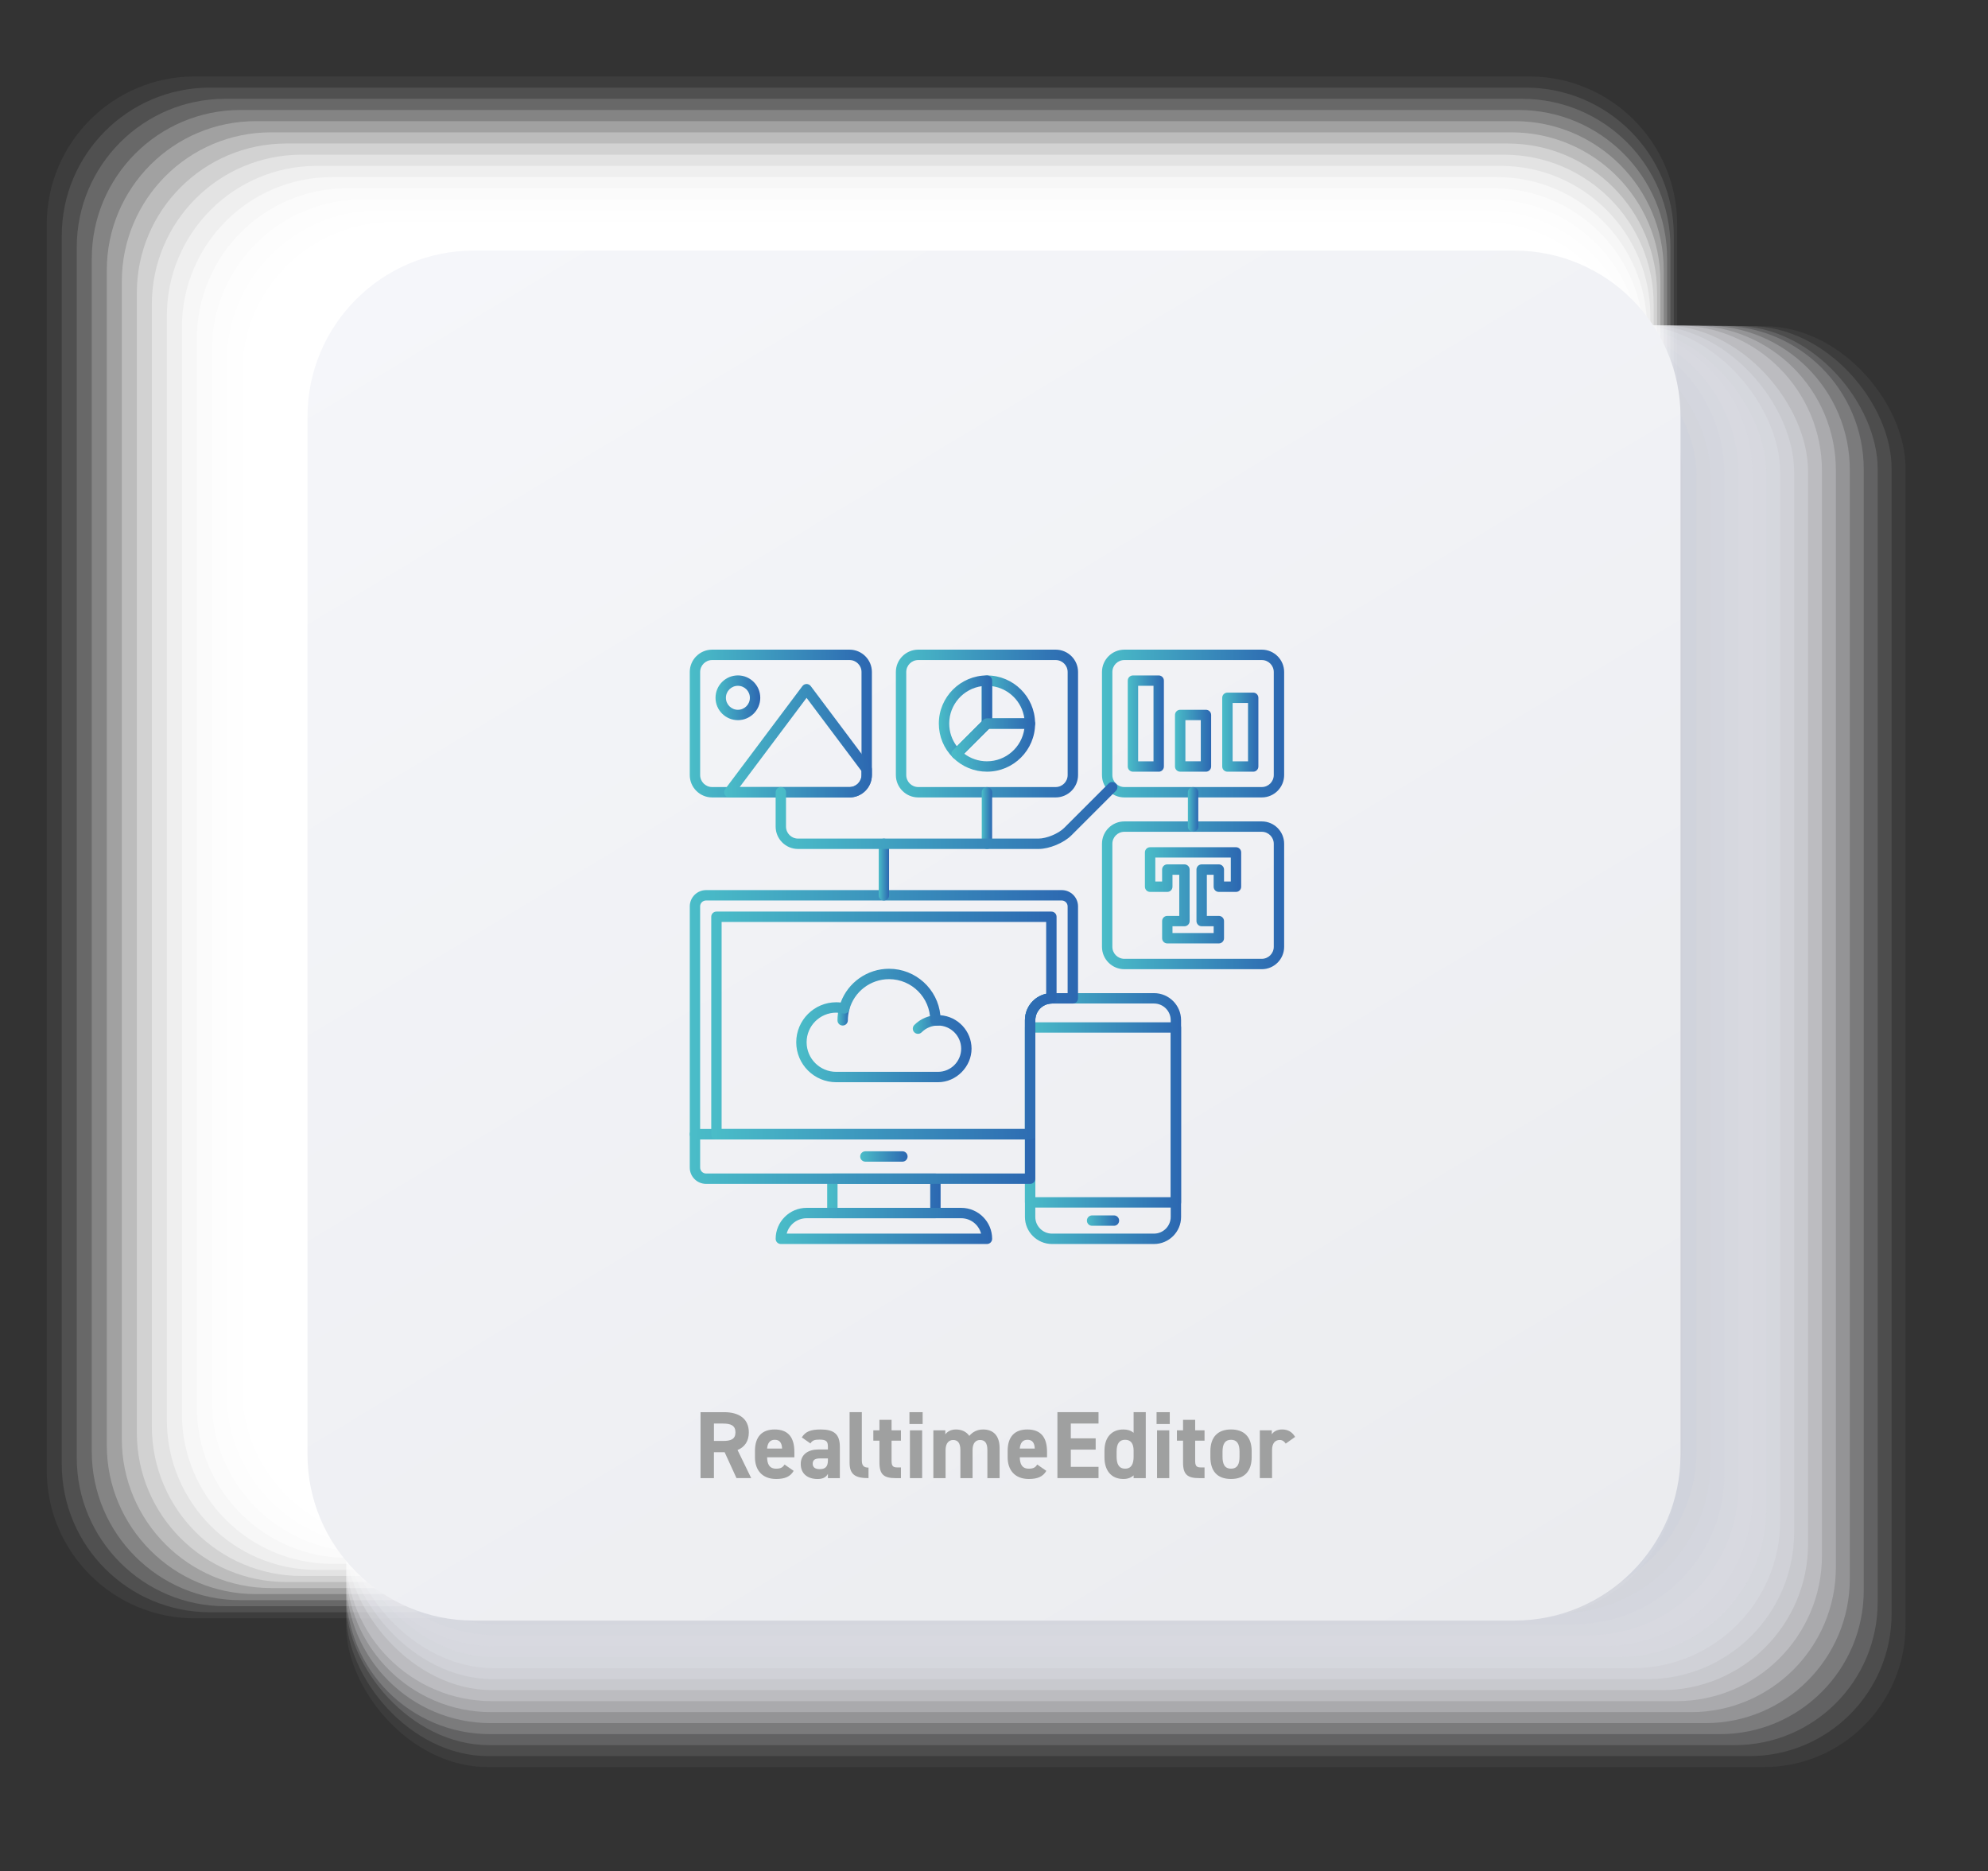<?xml version="1.0" encoding="UTF-8"?><svg id="_レイヤー_1" xmlns="http://www.w3.org/2000/svg" xmlns:xlink="http://www.w3.org/1999/xlink" viewBox="0 0 1024.4 964.25"><rect x="0" y="0" width="1024.4" height="964.25" fill="#333333" stroke="none"/><defs><style>.cls-1{fill:url(#_名称未設定グラデーション_39);}.cls-1,.cls-2{opacity:.14;}.cls-3{fill:url(#_名称未設定グラデーション_36);}.cls-3,.cls-4{opacity:.29;}.cls-5{fill:url(#_名称未設定グラデーション_35);}.cls-5,.cls-6{opacity:.33;}.cls-7{fill:url(#_名称未設定グラデーション_38);}.cls-7,.cls-8{opacity:.19;}.cls-9{fill:url(#_名称未設定グラデーション_30);}.cls-9,.cls-10{opacity:.57;}.cls-11{fill:url(#_名称未設定グラデーション_29);}.cls-11,.cls-12{opacity:.62;}.cls-13{fill:url(#_名称未設定グラデーション_31);}.cls-13,.cls-14{opacity:.52;}.cls-15{fill:url(#_名称未設定グラデーション_28);}.cls-15,.cls-16{opacity:.67;}.cls-17{fill:url(#_名称未設定グラデーション_33);}.cls-17,.cls-18{opacity:.43;}.cls-19{fill:url(#_名称未設定グラデーション_34);}.cls-19,.cls-20{opacity:.38;}.cls-21{fill:url(#_名称未設定グラデーション_37);}.cls-21,.cls-22{opacity:.24;}.cls-23{fill:url(#_名称未設定グラデーション_27);}.cls-23,.cls-24{opacity:.71;}.cls-25{fill:url(#_名称未設定グラデーション_24);}.cls-25,.cls-26{opacity:.86;}.cls-27{fill:url(#_名称未設定グラデーション_26);}.cls-27,.cls-28{opacity:.76;}.cls-29{fill:url(#_名称未設定グラデーション_25);}.cls-29,.cls-30{opacity:.81;}.cls-31{fill:url(#_名称未設定グラデーション_32);}.cls-31,.cls-32{opacity:.48;}.cls-33{fill:url(#_名称未設定グラデーション_23);}.cls-33,.cls-34{opacity:.9;}.cls-35{fill:url(#linear-gradient);}.cls-36{fill:url(#_名称未設定グラデーション_22);}.cls-36,.cls-37{opacity:.95;}.cls-38{fill:#9fa0a0;}.cls-39{fill:url(#_新規グラデーションスウォッチ_2-22);}.cls-40{fill:url(#_新規グラデーションスウォッチ_2-24);}.cls-41{fill:url(#_新規グラデーションスウォッチ_2-21);}.cls-42{fill:url(#_新規グラデーションスウォッチ_2-23);}.cls-43{fill:url(#_新規グラデーションスウォッチ_2-26);}.cls-44{fill:url(#_新規グラデーションスウォッチ_2-28);}.cls-45{fill:url(#_新規グラデーションスウォッチ_2-25);}.cls-46{fill:url(#_新規グラデーションスウォッチ_2-29);}.cls-47{fill:url(#_新規グラデーションスウォッチ_2-20);}.cls-48{fill:url(#_新規グラデーションスウォッチ_2-27);}.cls-49{fill:url(#_新規グラデーションスウォッチ_2-18);}.cls-50{fill:url(#_新規グラデーションスウォッチ_2-19);}.cls-51{fill:url(#_新規グラデーションスウォッチ_2-14);}.cls-52{fill:url(#_新規グラデーションスウォッチ_2-17);}.cls-53{fill:url(#_新規グラデーションスウォッチ_2-12);}.cls-54{fill:url(#_新規グラデーションスウォッチ_2-11);}.cls-55{fill:url(#_新規グラデーションスウォッチ_2-16);}.cls-56{fill:url(#_新規グラデーションスウォッチ_2-10);}.cls-57{fill:url(#_新規グラデーションスウォッチ_2-13);}.cls-58{fill:url(#_新規グラデーションスウォッチ_2-15);}.cls-4{fill:url(#_名称未設定グラデーション_63-6);}.cls-6{fill:url(#_名称未設定グラデーション_63-7);}.cls-8{fill:url(#_名称未設定グラデーション_63-4);}.cls-20{fill:url(#_名称未設定グラデーション_63-8);}.cls-18{fill:url(#_名称未設定グラデーション_63-9);}.cls-22{fill:url(#_名称未設定グラデーション_63-5);}.cls-2{fill:url(#_名称未設定グラデーション_63-3);}.cls-59{fill:url(#_名称未設定グラデーション_40);}.cls-59,.cls-60{opacity:.1;}.cls-61{fill:url(#_名称未設定グラデーション_63);}.cls-61,.cls-62{opacity:.05;}.cls-62{fill:url(#_名称未設定グラデーション_41);}.cls-63{fill:url(#linear-gradient-3);}.cls-64{fill:url(#linear-gradient-2);}.cls-65{fill:#fff;}.cls-65,.cls-66{opacity:0;}.cls-66{fill:#ebecef;}.cls-67{fill:url(#_新規グラデーションスウォッチ_2);}.cls-34{fill:url(#_名称未設定グラデーション_63-19);}.cls-28{fill:url(#_名称未設定グラデーション_63-16);}.cls-26{fill:url(#_名称未設定グラデーション_63-18);}.cls-30{fill:url(#_名称未設定グラデーション_63-17);}.cls-24{fill:url(#_名称未設定グラデーション_63-15);}.cls-37{fill:url(#_名称未設定グラデーション_63-20);}.cls-60{fill:url(#_名称未設定グラデーション_63-2);}.cls-10{fill:url(#_名称未設定グラデーション_63-12);}.cls-16{fill:url(#_名称未設定グラデーション_63-14);}.cls-12{fill:url(#_名称未設定グラデーション_63-13);}.cls-14{fill:url(#_名称未設定グラデーション_63-11);}.cls-32{fill:url(#_名称未設定グラデーション_63-10);}.cls-68{fill:url(#_新規グラデーションスウォッチ_2-8);}.cls-69{fill:url(#_新規グラデーションスウォッチ_2-4);}.cls-70{fill:url(#_新規グラデーションスウォッチ_2-5);}.cls-71{fill:url(#_新規グラデーションスウォッチ_2-6);}.cls-72{fill:url(#_新規グラデーションスウォッチ_2-7);}.cls-73{fill:url(#_新規グラデーションスウォッチ_2-9);}.cls-74{fill:url(#_新規グラデーションスウォッチ_2-3);}.cls-75{fill:url(#_新規グラデーションスウォッチ_2-2);}</style><linearGradient id="_名称未設定グラデーション_41" x1="201.62" y1="183.12" x2="956.84" y2="893.92" gradientUnits="userSpaceOnUse"><stop offset="0" stop-color="#e9eaee"/><stop offset="1" stop-color="#e9eaee"/></linearGradient><linearGradient id="_名称未設定グラデーション_40" x1="201.47" y1="183.47" x2="949.86" y2="887.84" gradientUnits="userSpaceOnUse"><stop offset="0" stop-color="#e8e8ed"/><stop offset="1" stop-color="#e8e8ed"/></linearGradient><linearGradient id="_名称未設定グラデーション_39" x1="201.31" y1="183.82" x2="942.87" y2="881.76" gradientUnits="userSpaceOnUse"><stop offset="0" stop-color="#e6e7eb"/><stop offset="1" stop-color="#e6e7eb"/></linearGradient><linearGradient id="_名称未設定グラデーション_38" x1="201.16" y1="184.17" x2="935.89" y2="875.68" gradientUnits="userSpaceOnUse"><stop offset="0" stop-color="#e5e5ea"/><stop offset="1" stop-color="#e5e5ea"/></linearGradient><linearGradient id="_名称未設定グラデーション_37" x1="201" y1="184.52" x2="928.9" y2="869.6" gradientUnits="userSpaceOnUse"><stop offset="0" stop-color="#e3e4e9"/><stop offset="1" stop-color="#e3e4e9"/></linearGradient><linearGradient id="_名称未設定グラデーション_36" x1="200.85" y1="184.87" x2="921.92" y2="863.52" gradientUnits="userSpaceOnUse"><stop offset="0" stop-color="#e1e2e8"/><stop offset="1" stop-color="#e1e2e8"/></linearGradient><linearGradient id="_名称未設定グラデーション_35" x1="200.7" y1="185.22" x2="914.93" y2="857.45" gradientUnits="userSpaceOnUse"><stop offset="0" stop-color="#e0e0e6"/><stop offset="1" stop-color="#e0e0e6"/></linearGradient><linearGradient id="_名称未設定グラデーション_34" x1="200.54" y1="185.57" x2="907.95" y2="851.37" gradientUnits="userSpaceOnUse"><stop offset="0" stop-color="#dedfe5"/><stop offset="1" stop-color="#dedfe5"/></linearGradient><linearGradient id="_名称未設定グラデーション_33" x1="200.39" y1="185.92" x2="900.96" y2="845.29" gradientUnits="userSpaceOnUse"><stop offset="0" stop-color="#dcdde4"/><stop offset="1" stop-color="#dcdde4"/></linearGradient><linearGradient id="_名称未設定グラデーション_32" x1="200.23" y1="186.27" x2="893.98" y2="839.21" gradientUnits="userSpaceOnUse"><stop offset="0" stop-color="#dadce3"/><stop offset="1" stop-color="#dadce3"/></linearGradient><linearGradient id="_名称未設定グラデーション_31" x1="200.08" y1="186.62" x2="886.99" y2="833.13" gradientUnits="userSpaceOnUse"><stop offset="0" stop-color="#d9dae1"/><stop offset="1" stop-color="#d9dae1"/></linearGradient><linearGradient id="_名称未設定グラデーション_30" x1="199.92" y1="186.97" x2="880.01" y2="827.05" gradientUnits="userSpaceOnUse"><stop offset="0" stop-color="#d7d9e0"/><stop offset="1" stop-color="#d7d9e0"/></linearGradient><linearGradient id="_名称未設定グラデーション_29" x1="199.77" y1="187.32" x2="873.02" y2="820.97" gradientUnits="userSpaceOnUse"><stop offset="0" stop-color="#d5d7df"/><stop offset="1" stop-color="#d5d7df"/></linearGradient><linearGradient id="_名称未設定グラデーション_28" x1="199.62" y1="187.68" x2="866.04" y2="814.89" gradientUnits="userSpaceOnUse"><stop offset="0" stop-color="#d4d6de"/><stop offset="1" stop-color="#d4d6de"/></linearGradient><linearGradient id="_名称未設定グラデーション_27" x1="199.46" y1="188.03" x2="859.05" y2="808.82" gradientUnits="userSpaceOnUse"><stop offset="0" stop-color="#d2d4dc"/><stop offset="1" stop-color="#d2d4dc"/></linearGradient><linearGradient id="_名称未設定グラデーション_26" x1="199.31" y1="188.38" x2="852.07" y2="802.74" gradientUnits="userSpaceOnUse"><stop offset="0" stop-color="#d0d3db"/><stop offset="1" stop-color="#d0d3db"/></linearGradient><linearGradient id="_名称未設定グラデーション_25" x1="199.15" y1="188.73" x2="845.08" y2="796.66" gradientUnits="userSpaceOnUse"><stop offset="0" stop-color="#cfd1da"/><stop offset="1" stop-color="#cfd1da"/></linearGradient><linearGradient id="_名称未設定グラデーション_24" x1="199" y1="189.08" x2="838.09" y2="790.58" gradientUnits="userSpaceOnUse"><stop offset="0" stop-color="#cdd0d9"/><stop offset="1" stop-color="#cdd0d9"/></linearGradient><linearGradient id="_名称未設定グラデーション_23" x1="198.84" y1="189.43" x2="831.11" y2="784.5" gradientUnits="userSpaceOnUse"><stop offset="0" stop-color="#cbced7"/><stop offset="1" stop-color="#cbced7"/></linearGradient><linearGradient id="_名称未設定グラデーション_22" x1="198.69" y1="189.78" x2="824.12" y2="778.42" gradientUnits="userSpaceOnUse"><stop offset="0" stop-color="#cacdd6"/><stop offset="1" stop-color="#cacdd6"/></linearGradient><linearGradient id="linear-gradient" x1="198.54" y1="190.13" x2="817.14" y2="772.34" gradientUnits="userSpaceOnUse"><stop offset="0" stop-color="#c8cbd5"/><stop offset="1" stop-color="#c8cbd5"/></linearGradient><linearGradient id="_名称未設定グラデーション_63" x1="43.82" y1="59.89" x2="842.6" y2="811.68" gradientUnits="userSpaceOnUse"><stop offset="0" stop-color="#fff"/><stop offset="1" stop-color="#fff"/></linearGradient><linearGradient id="_名称未設定グラデーション_63-2" x1="51.61" y1="65.72" x2="840.83" y2="808.52" xlink:href="#_名称未設定グラデーション_63"/><linearGradient id="_名称未設定グラデーション_63-3" x1="59.41" y1="71.55" x2="839.07" y2="805.35" xlink:href="#_名称未設定グラデーション_63"/><linearGradient id="_名称未設定グラデーション_63-4" x1="67.2" y1="77.38" x2="837.31" y2="802.18" xlink:href="#_名称未設定グラデーション_63"/><linearGradient id="_名称未設定グラデーション_63-5" x1="75" y1="83.21" x2="835.55" y2="799.02" xlink:href="#_名称未設定グラデーション_63"/><linearGradient id="_名称未設定グラデーション_63-6" x1="82.79" y1="89.04" x2="833.78" y2="795.85" xlink:href="#_名称未設定グラデーション_63"/><linearGradient id="_名称未設定グラデーション_63-7" x1="90.59" y1="94.87" x2="832.02" y2="792.68" xlink:href="#_名称未設定グラデーション_63"/><linearGradient id="_名称未設定グラデーション_63-8" x1="98.39" y1="100.69" x2="830.26" y2="789.51" xlink:href="#_名称未設定グラデーション_63"/><linearGradient id="_名称未設定グラデーション_63-9" x1="106.18" y1="106.52" x2="828.49" y2="786.35" xlink:href="#_名称未設定グラデーション_63"/><linearGradient id="_名称未設定グラデーション_63-10" x1="113.98" y1="112.35" x2="826.73" y2="783.18" xlink:href="#_名称未設定グラデーション_63"/><linearGradient id="_名称未設定グラデーション_63-11" x1="121.77" y1="118.18" x2="824.97" y2="780.01" xlink:href="#_名称未設定グラデーション_63"/><linearGradient id="_名称未設定グラデーション_63-12" x1="129.57" y1="124.01" x2="823.2" y2="776.85" xlink:href="#_名称未設定グラデーション_63"/><linearGradient id="_名称未設定グラデーション_63-13" x1="137.36" y1="129.84" x2="821.44" y2="773.68" xlink:href="#_名称未設定グラデーション_63"/><linearGradient id="_名称未設定グラデーション_63-14" x1="145.16" y1="135.67" x2="819.68" y2="770.51" xlink:href="#_名称未設定グラデーション_63"/><linearGradient id="_名称未設定グラデーション_63-15" x1="152.96" y1="141.5" x2="817.92" y2="767.35" xlink:href="#_名称未設定グラデーション_63"/><linearGradient id="_名称未設定グラデーション_63-16" x1="160.75" y1="147.33" x2="816.15" y2="764.18" xlink:href="#_名称未設定グラデーション_63"/><linearGradient id="_名称未設定グラデーション_63-17" x1="168.55" y1="153.16" x2="814.39" y2="761.01" xlink:href="#_名称未設定グラデーション_63"/><linearGradient id="_名称未設定グラデーション_63-18" x1="176.34" y1="158.99" x2="812.63" y2="757.85" xlink:href="#_名称未設定グラデーション_63"/><linearGradient id="_名称未設定グラデーション_63-19" x1="184.14" y1="164.82" x2="810.86" y2="754.68" xlink:href="#_名称未設定グラデーション_63"/><linearGradient id="_名称未設定グラデーション_63-20" x1="191.93" y1="170.65" x2="809.1" y2="751.51" xlink:href="#_名称未設定グラデーション_63"/><linearGradient id="linear-gradient-2" x1="199.73" y1="176.48" x2="807.34" y2="748.35" gradientUnits="userSpaceOnUse"><stop offset="0" stop-color="#fff"/><stop offset="1" stop-color="#fff"/></linearGradient><linearGradient id="linear-gradient-3" x1="276.78" y1="91.6" x2="745.3" y2="868.8" gradientUnits="userSpaceOnUse"><stop offset="0" stop-color="#f5f6fa"/><stop offset="1" stop-color="#ebecef"/></linearGradient><linearGradient id="_新規グラデーションスウォッチ_2" x1="443.25" y1="595.95" x2="467.68" y2="595.95" gradientUnits="userSpaceOnUse"><stop offset="0" stop-color="#4abdc8"/><stop offset="1" stop-color="#2c67b1"/></linearGradient><linearGradient id="_新規グラデーションスウォッチ_2-2" x1="426.23" y1="616.26" x2="484.69" y2="616.26" xlink:href="#_新規グラデーションスウォッチ_2"/><linearGradient id="_新規グラデーションスウォッチ_2-3" x1="399.69" y1="631.75" x2="511.24" y2="631.75" xlink:href="#_新規グラデーションスウォッチ_2"/><linearGradient id="_新規グラデーションスウォッチ_2-4" x1="560.06" y1="629" x2="576.68" y2="629" xlink:href="#_新規グラデーションスウォッチ_2"/><linearGradient id="_新規グラデーションスウォッチ_2-5" x1="528.14" y1="576.42" x2="608.61" y2="576.42" xlink:href="#_新規グラデーションスウォッチ_2"/><linearGradient id="_新規グラデーションスウォッチ_2-6" x1="528.14" y1="574.55" x2="608.61" y2="574.55" xlink:href="#_新規グラデーションスウォッチ_2"/><linearGradient id="_新規グラデーションスウォッチ_2-7" x1="355.43" y1="595.95" x2="533.49" y2="595.95" xlink:href="#_新規グラデーションスウォッチ_2"/><linearGradient id="_新規グラデーションスウォッチ_2-8" x1="355.43" y1="522.93" x2="555.5" y2="522.93" xlink:href="#_新規グラデーションスウォッチ_2"/><linearGradient id="_新規グラデーションスウォッチ_2-9" x1="366.49" y1="528.46" x2="544.44" y2="528.46" xlink:href="#_新規グラデーションスウォッチ_2"/><linearGradient id="_新規グラデーションスウォッチ_2-10" x1="431.54" y1="522.73" x2="437.72" y2="522.73" xlink:href="#_新規グラデーションスウォッチ_2"/><linearGradient id="_新規グラデーションスウォッチ_2-11" x1="470.36" y1="527.94" x2="486.03" y2="527.94" xlink:href="#_新規グラデーションスウォッチ_2"/><linearGradient id="_新規グラデーションスウォッチ_2-12" x1="410.29" y1="528.46" x2="500.63" y2="528.46" xlink:href="#_新規グラデーションスウォッチ_2"/><linearGradient id="_新規グラデーションスウォッチ_2-13" x1="355.43" y1="372.86" x2="449.28" y2="372.86" xlink:href="#_新規グラデーションスウォッチ_2"/><linearGradient id="_新規グラデーションスウォッチ_2-14" x1="461.63" y1="372.86" x2="555.5" y2="372.86" xlink:href="#_新規グラデーションスウォッチ_2"/><linearGradient id="_新規グラデーションスウォッチ_2-15" x1="567.84" y1="461.37" x2="661.71" y2="461.37" xlink:href="#_新規グラデーションスウォッチ_2"/><linearGradient id="_新規グラデーションスウォッチ_2-16" x1="567.84" y1="372.86" x2="661.71" y2="372.86" xlink:href="#_新規グラデーションスウォッチ_2"/><linearGradient id="_新規グラデーションスウォッチ_2-17" x1="505.89" y1="361.8" x2="533.39" y2="361.8" xlink:href="#_新規グラデーションスウォッチ_2"/><linearGradient id="_新規グラデーションスウォッチ_2-18" x1="483.77" y1="369.62" x2="511.24" y2="369.62" xlink:href="#_新規グラデーションスウォッチ_2"/><linearGradient id="_新規グラデーションスウォッチ_2-19" x1="490.25" y1="383.92" x2="533.37" y2="383.92" xlink:href="#_新規グラデーションスウォッチ_2"/><linearGradient id="_新規グラデーションスウォッチ_2-20" x1="589.98" y1="461.37" x2="639.58" y2="461.37" xlink:href="#_新規グラデーションスウォッチ_2"/><linearGradient id="_新規グラデーションスウォッチ_2-21" x1="368.7" y1="359.58" x2="391.76" y2="359.58" xlink:href="#_新規グラデーションスウォッチ_2"/><linearGradient id="_新規グラデーションスウォッチ_2-22" x1="373.13" y1="381.71" x2="449.28" y2="381.71" xlink:href="#_新規グラデーションスウォッチ_2"/><linearGradient id="_新規グラデーションスウォッチ_2-23" x1="629.81" y1="377.29" x2="648.43" y2="377.29" xlink:href="#_新規グラデーションスウォッチ_2"/><linearGradient id="_新規グラデーションスウォッチ_2-24" x1="605.47" y1="381.71" x2="624.09" y2="381.71" xlink:href="#_新規グラデーションスウォッチ_2"/><linearGradient id="_新規グラデーションスウォッチ_2-25" x1="581.12" y1="372.86" x2="599.75" y2="372.86" xlink:href="#_新規グラデーションスウォッチ_2"/><linearGradient id="_新規グラデーションスウォッチ_2-26" x1="505.89" y1="421.54" x2="511.24" y2="421.54" xlink:href="#_新規グラデーションスウォッチ_2"/><linearGradient id="_新規グラデーションスウォッチ_2-27" x1="612.1" y1="417.11" x2="617.45" y2="417.11" xlink:href="#_新規グラデーションスウォッチ_2"/><linearGradient id="_新規グラデーションスウォッチ_2-28" x1="452.78" y1="448.09" x2="458.13" y2="448.09" xlink:href="#_新規グラデーションスウォッチ_2"/><linearGradient id="_新規グラデーションスウォッチ_2-29" x1="399.68" y1="420.24" x2="575.8" y2="420.24" xlink:href="#_新規グラデーションスウォッチ_2"/></defs><rect class="cls-66" x="178.34" y="168.17" width="810.73" height="748.12" rx="72.64" ry="72.64"/><rect class="cls-62" x="178.36" y="168.09" width="803.53" height="742.53" rx="72.98" ry="72.98"/><rect class="cls-59" x="178.38" y="168.02" width="796.34" height="736.95" rx="73.32" ry="73.32"/><rect class="cls-1" x="178.4" y="167.94" width="789.14" height="731.36" rx="73.66" ry="73.66"/><path class="cls-7" d="m252.42,167.86h633.95c40.84,0,74,33.16,74,74v577.77c0,40.84-33.16,74-74,74H252.42c-40.84,0-74-33.16-74-74V241.86c0-40.84,33.16-74,74-74Z"/><path class="cls-21" d="m252.78,167.78h626.07c41.03,0,74.34,33.31,74.34,74.34v571.5c0,41.03-33.31,74.34-74.34,74.34H252.78c-41.03,0-74.34-33.31-74.34-74.34V242.12c0-41.03,33.31-74.34,74.34-74.34Z"/><path class="cls-3" d="m253.14,167.7h618.19c41.22,0,74.68,33.46,74.68,74.68v565.24c0,41.22-33.46,74.68-74.68,74.68H253.14c-41.22,0-74.68-33.46-74.68-74.68V242.38c0-41.22,33.46-74.68,74.68-74.68Z"/><path class="cls-5" d="m253.5,167.62h610.32c41.41,0,75.02,33.62,75.02,75.02v558.97c0,41.41-33.62,75.02-75.02,75.02H253.5c-41.41,0-75.02-33.62-75.02-75.02V242.65c0-41.41,33.62-75.02,75.02-75.02Z"/><rect class="cls-19" x="178.5" y="167.54" width="753.17" height="703.43" rx="75.36" ry="75.36"/><rect class="cls-17" x="178.52" y="167.46" width="745.98" height="697.84" rx="75.71" ry="75.71"/><rect class="cls-31" x="178.53" y="167.39" width="738.78" height="692.26" rx="76.05" ry="76.05"/><rect class="cls-13" x="178.55" y="167.31" width="731.59" height="686.67" rx="76.39" ry="76.39"/><path class="cls-9" d="m255.3,167.23h570.94c42.35,0,76.73,34.38,76.73,76.73v527.63c0,42.35-34.38,76.73-76.73,76.73H255.3c-42.35,0-76.73-34.38-76.73-76.73V243.96c0-42.35,34.38-76.73,76.73-76.73Z"/><path class="cls-11" d="m255.66,167.15h563.06c42.54,0,77.07,34.53,77.07,77.07v521.36c0,42.54-34.53,77.07-77.07,77.07H255.66c-42.54,0-77.07-34.53-77.07-77.07V244.22c0-42.54,34.53-77.07,77.07-77.07Z"/><path class="cls-15" d="m256.02,167.07h555.19c42.72,0,77.41,34.69,77.41,77.41v515.09c0,42.72-34.69,77.41-77.41,77.41H256.02c-42.72,0-77.41-34.69-77.41-77.41V244.48c0-42.72,34.69-77.41,77.41-77.41Z"/><rect class="cls-23" x="178.63" y="166.99" width="702.81" height="664.33" rx="77.75" ry="77.75"/><rect class="cls-27" x="178.65" y="166.91" width="695.62" height="658.74" rx="78.09" ry="78.09"/><rect class="cls-29" x="178.67" y="166.84" width="688.42" height="653.15" rx="78.43" ry="78.43"/><rect class="cls-25" x="178.69" y="166.76" width="681.23" height="647.57" rx="78.77" ry="78.77"/><path class="cls-33" d="m257.82,166.68h515.81c43.66,0,79.11,35.45,79.11,79.11v483.75c0,43.66-35.45,79.11-79.11,79.11H257.82c-43.66,0-79.11-35.45-79.11-79.11V245.79c0-43.66,35.45-79.11,79.11-79.11Z"/><path class="cls-36" d="m258.18,166.6h507.93c43.85,0,79.46,35.6,79.46,79.46v477.48c0,43.85-35.6,79.46-79.46,79.46h-507.93c-43.85,0-79.46-35.6-79.46-79.46V246.05c0-43.85,35.6-79.46,79.46-79.46Z"/><path class="cls-35" d="m258.54,166.52h500.05c44.04,0,79.8,35.76,79.8,79.8v471.21c0,44.04-35.76,79.8-79.8,79.8h-500.05c-44.04,0-79.8-35.76-79.8-79.8V246.32c0-44.04,35.76-79.8,79.8-79.8Z"/><path class="cls-65" d="m92.46,33.63h697.37c42.01,0,76.12,34.11,76.12,76.12v651.2c0,42.01-34.11,76.12-76.12,76.12H92.46c-42.01,0-76.12-34.11-76.12-76.12V109.75c0-42.01,34.11-76.12,76.12-76.12Z"/><path class="cls-61" d="m100.33,39.39h687.65c42.08,0,76.25,34.16,76.25,76.25v642.07c0,42.08-34.17,76.25-76.25,76.25H100.33c-42.08,0-76.25-34.17-76.25-76.25V115.64c0-42.08,34.17-76.25,76.25-76.25Z"/><path class="cls-60" d="m108.19,45.15h677.94c42.15,0,76.37,34.22,76.37,76.37v632.94c0,42.15-34.22,76.37-76.37,76.37H108.19c-42.15,0-76.37-34.22-76.37-76.37V121.52c0-42.15,34.22-76.37,76.37-76.37Z"/><path class="cls-2" d="m116.05,50.92h668.23c42.22,0,76.49,34.28,76.49,76.49v623.81c0,42.22-34.28,76.49-76.49,76.49H116.05c-42.22,0-76.5-34.28-76.5-76.5V127.41c0-42.22,34.28-76.49,76.49-76.49Z"/><path class="cls-8" d="m123.91,56.68h658.51c42.29,0,76.62,34.33,76.62,76.62v614.68c0,42.29-34.33,76.62-76.62,76.62H123.91c-42.29,0-76.62-34.33-76.62-76.62V133.3c0-42.29,34.33-76.62,76.62-76.62Z"/><path class="cls-22" d="m131.77,62.44h648.8c42.36,0,76.74,34.39,76.74,76.74v605.55c0,42.36-34.39,76.74-76.74,76.74H131.78c-42.36,0-76.74-34.39-76.74-76.74V139.18c0-42.36,34.39-76.74,76.74-76.74Z"/><path class="cls-4" d="m139.64,68.2h639.08c42.42,0,76.87,34.44,76.87,76.87v596.42c0,42.42-34.44,76.87-76.87,76.87H139.64c-42.42,0-76.87-34.44-76.87-76.87V145.07c0-42.42,34.44-76.87,76.87-76.87Z"/><path class="cls-6" d="m147.5,73.96h629.37c42.49,0,76.99,34.5,76.99,76.99v587.3c0,42.49-34.5,76.99-76.99,76.99H147.5c-42.49,0-76.99-34.5-76.99-76.99V150.95c0-42.49,34.5-76.99,76.99-76.99Z"/><path class="cls-20" d="m155.36,79.72h619.65c42.56,0,77.11,34.55,77.11,77.11v578.17c0,42.56-34.55,77.12-77.12,77.12H155.36c-42.56,0-77.12-34.55-77.12-77.12V156.84c0-42.56,34.55-77.12,77.12-77.12Z"/><path class="cls-18" d="m163.22,85.48h609.94c42.63,0,77.24,34.61,77.24,77.24v569.04c0,42.63-34.61,77.24-77.24,77.24H163.22c-42.63,0-77.24-34.61-77.24-77.24V162.72c0-42.63,34.61-77.24,77.24-77.24Z"/><path class="cls-32" d="m171.09,91.25h600.22c42.7,0,77.36,34.67,77.36,77.36v559.91c0,42.7-34.67,77.36-77.36,77.36H171.09c-42.7,0-77.36-34.67-77.36-77.36V168.61c0-42.7,34.67-77.36,77.36-77.36Z"/><path class="cls-14" d="m178.95,97.01h590.51c42.77,0,77.49,34.72,77.49,77.49v550.78c0,42.77-34.72,77.49-77.49,77.49H178.95c-42.77,0-77.49-34.72-77.49-77.49V174.49c0-42.77,34.72-77.49,77.49-77.49Z"/><path class="cls-10" d="m186.81,102.77h580.79c42.83,0,77.61,34.78,77.61,77.61v541.65c0,42.84-34.78,77.61-77.61,77.61H186.81c-42.84,0-77.61-34.78-77.61-77.61V180.38c0-42.83,34.78-77.61,77.61-77.61Z"/><path class="cls-12" d="m194.67,108.53h571.08c42.9,0,77.74,34.83,77.74,77.74v532.52c0,42.9-34.83,77.74-77.74,77.74H194.67c-42.9,0-77.74-34.83-77.74-77.74V186.26c0-42.9,34.83-77.74,77.74-77.74Z"/><path class="cls-16" d="m202.54,114.29h561.36c42.97,0,77.86,34.89,77.86,77.86v523.39c0,42.97-34.89,77.86-77.86,77.86H202.54c-42.97,0-77.86-34.89-77.86-77.86V192.15c0-42.97,34.89-77.86,77.86-77.86Z"/><path class="cls-24" d="m210.4,120.05h551.65c43.04,0,77.98,34.94,77.98,77.98v514.26c0,43.04-34.94,77.98-77.98,77.98H210.4c-43.04,0-77.98-34.94-77.98-77.98V198.04c0-43.04,34.94-77.98,77.98-77.98Z"/><path class="cls-28" d="m218.26,125.81h541.94c43.11,0,78.11,35,78.11,78.11v505.13c0,43.11-35,78.11-78.11,78.11H218.26c-43.11,0-78.11-35-78.11-78.11V203.92c0-43.11,35-78.11,78.11-78.11Z"/><rect class="cls-30" x="147.89" y="131.57" width="688.68" height="652.46" rx="78.23" ry="78.23"/><rect class="cls-26" x="155.63" y="137.34" width="679.22" height="643.58" rx="78.36" ry="78.36"/><rect class="cls-34" x="163.37" y="143.1" width="669.75" height="634.7" rx="78.48" ry="78.48"/><rect class="cls-37" x="171.11" y="148.86" width="660.28" height="625.82" rx="78.6" ry="78.6"/><rect class="cls-64" x="178.84" y="154.62" width="650.82" height="616.94" rx="78.73" ry="78.73"/><path class="cls-63" d="m244.04,129.14h536.33c47.24,0,85.59,38.35,85.59,85.59v534.8c0,47.24-38.35,85.58-85.58,85.58H244.04c-47.24,0-85.59-38.35-85.59-85.59V214.73c0-47.24,38.35-85.59,85.59-85.59Z"/><path class="cls-38" d="m379.51,761.71l-6.11-13.35h-5.52v13.35h-6.9v-33.99h12.17c7.83,0,12.71,3.5,12.71,10.39,0,4.58-2.12,7.59-5.81,9.11l7.04,14.48h-7.59Zm-6.99-19.16c4.09,0,6.45-.89,6.45-4.43s-2.37-4.53-6.45-4.53h-4.63v8.96h4.63Z"/><path class="cls-38" d="m408.97,757.96c-1.72,3-4.58,4.19-9.01,4.19-7.39,0-10.93-4.78-10.93-11.13v-3.35c0-7.44,3.74-11.03,10.15-11.03,6.94,0,10.15,4.04,10.15,11.53v2.81h-14.04c.05,3.4,1.13,5.86,4.63,5.86,2.61,0,3.45-.79,4.38-2.12l4.68,3.25Zm-13.69-11.48h7.73c-.15-3.2-1.43-4.53-3.79-4.53-2.51,0-3.7,1.72-3.94,4.53Z"/><path class="cls-38" d="m421.73,746.93h4.88v-1.43c0-2.76-.84-3.64-4.38-3.64-2.41,0-3.6.34-4.63,1.97l-4.43-3.1c1.82-3,4.58-4.09,9.65-4.09,6.35,0,9.95,1.87,9.95,8.92v16.16h-6.16v-2.17c-.99,1.67-2.46,2.61-5.32,2.61-5.12,0-8.67-2.71-8.67-7.73s3.94-7.49,9.11-7.49Zm4.88,4.63h-4.14c-2.56,0-3.69.84-3.69,2.76s1.43,2.76,3.6,2.76c2.86,0,4.24-1.23,4.24-4.58v-.94Z"/><path class="cls-38" d="m437.79,727.72h6.3v24.68c0,2.66.79,3.89,3.45,3.89v5.42c-6.65,0-9.75-1.72-9.75-7.88v-26.11Z"/><path class="cls-38" d="m450.01,737.08h3.15v-5.42h6.26v5.42h4.83v5.32h-4.83v10.29c0,2.46.49,3.5,2.81,3.5h2.02v5.52h-2.66c-5.96,0-8.42-1.67-8.42-8.03v-11.28h-3.15v-5.32Z"/><path class="cls-38" d="m468.63,727.72h6.8v6.11h-6.8v-6.11Zm.25,9.36h6.3v24.63h-6.3v-24.63Z"/><path class="cls-38" d="m501.14,761.71h-6.26v-14.43c0-3.94-1.53-5.22-3.74-5.22s-3.89,1.67-3.89,5.17v14.48h-6.3v-24.63h6.16v2.07c.94-1.28,2.71-2.51,5.47-2.51,2.96,0,5.37,1.13,6.9,3.3,1.58-1.92,3.99-3.3,7.09-3.3,5.37,0,8.52,3.25,8.52,9.65v15.42h-6.3v-14.43c0-3.69-1.28-5.22-3.79-5.22-2.27,0-3.84,1.67-3.84,5.17v14.48Z"/><path class="cls-38" d="m539.17,757.96c-1.72,3-4.58,4.19-9.01,4.19-7.39,0-10.93-4.78-10.93-11.13v-3.35c0-7.44,3.74-11.03,10.15-11.03,6.95,0,10.15,4.04,10.15,11.53v2.81h-14.04c.05,3.4,1.13,5.86,4.63,5.86,2.61,0,3.45-.79,4.38-2.12l4.68,3.25Zm-13.69-11.48h7.73c-.15-3.2-1.43-4.53-3.79-4.53-2.51,0-3.69,1.72-3.94,4.53Z"/><path class="cls-38" d="m566.06,727.72v5.86h-14.28v7.63h12.81v5.81h-12.81v8.87h14.28v5.81h-21.18v-33.99h21.18Z"/><path class="cls-38" d="m584.14,727.72h6.26v33.99h-6.26v-1.43c-1.28,1.18-2.96,1.87-5.27,1.87-6.45,0-9.75-4.58-9.75-11.13v-3.35c0-7.19,3.89-11.03,9.75-11.03,2.12,0,3.89.54,5.27,1.72v-10.64Zm0,22.9v-3.1c0-3.6-1.43-5.57-4.38-5.57-3.1,0-4.38,2.17-4.38,6.11v2.56c0,3.55.99,6.21,4.38,6.21s4.38-2.66,4.38-6.21Z"/><path class="cls-38" d="m595.97,727.72h6.8v6.11h-6.8v-6.11Zm.25,9.36h6.3v24.63h-6.3v-24.63Z"/><path class="cls-38" d="m606.46,737.08h3.15v-5.42h6.25v5.42h4.83v5.32h-4.83v10.29c0,2.46.49,3.5,2.81,3.5h2.02v5.52h-2.66c-5.96,0-8.42-1.67-8.42-8.03v-11.28h-3.15v-5.32Z"/><path class="cls-38" d="m644.98,750.82c0,6.75-3.2,11.33-10.64,11.33s-10.64-4.43-10.64-11.33v-2.96c0-7.39,3.89-11.23,10.64-11.23s10.64,3.84,10.64,11.23v2.96Zm-6.26-.2v-2.56c0-3.94-1.28-6.11-4.38-6.11s-4.38,2.17-4.38,6.11v2.56c0,3.55.89,6.21,4.38,6.21s4.38-2.66,4.38-6.21Z"/><path class="cls-38" d="m662.52,743.92c-.64-.94-1.53-1.87-3.1-1.87-2.36,0-3.94,1.72-3.94,5.17v14.48h-6.3v-24.63h6.16v2.07c.84-1.23,2.46-2.51,5.37-2.51s5.17,1.28,6.65,3.84l-4.83,3.45Z"/><path class="cls-67" d="m465,598.63h-19.08c-1.48,0-2.67-1.2-2.67-2.67s1.2-2.68,2.67-2.68h19.08c1.48,0,2.67,1.2,2.67,2.68s-1.2,2.67-2.67,2.67Z"/><path class="cls-75" d="m482.02,627.78h-53.11c-1.48,0-2.67-1.2-2.67-2.67v-17.69c0-1.48,1.2-2.67,2.67-2.67h53.11c1.48,0,2.67,1.2,2.67,2.67v17.69c0,1.48-1.2,2.67-2.67,2.67Zm-50.44-5.35h47.76v-12.34h-47.76v12.34Z"/><path class="cls-74" d="m508.56,641.06h-106.2c-1.48,0-2.67-1.2-2.67-2.67,0-8.8,7.15-15.96,15.95-15.96h79.66c8.79,0,15.94,7.16,15.94,15.96,0,1.48-1.2,2.67-2.68,2.67Zm-103.19-5.35h100.17c-1.19-4.56-5.33-7.93-10.25-7.93h-79.66c-4.92,0-9.07,3.37-10.26,7.93Z"/><path class="cls-69" d="m574.01,631.67h-11.27c-1.48,0-2.67-1.2-2.67-2.67s1.2-2.68,2.67-2.68h11.27c1.48,0,2.67,1.2,2.67,2.68s-1.2,2.67-2.67,2.67Z"/><path class="cls-70" d="m594.65,641.06h-52.57c-7.69,0-13.94-6.26-13.94-13.95v-101.39c0-7.69,6.25-13.94,13.94-13.94h52.57c7.69,0,13.95,6.25,13.95,13.94v101.39c0,7.69-6.26,13.95-13.95,13.95Zm-52.57-123.93c-4.74,0-8.6,3.85-8.6,8.59v101.39c0,4.74,3.86,8.6,8.6,8.6h52.57c4.74,0,8.6-3.86,8.6-8.6v-101.39c0-4.74-3.86-8.59-8.6-8.59h-52.57Z"/><path class="cls-71" d="m605.93,622.28h-75.12c-1.48,0-2.67-1.2-2.67-2.67v-90.13c0-1.48,1.2-2.67,2.67-2.67h75.12c1.48,0,2.67,1.2,2.67,2.67v90.13c0,1.48-1.2,2.67-2.67,2.67h0Zm-72.44-5.35h69.77v-84.78h-69.77v84.78Z"/><path class="cls-72" d="m530.82,610.08h-166.98c-4.64,0-8.41-3.77-8.41-8.4v-17.19c0-1.48,1.2-2.67,2.67-2.67h172.71c1.48,0,2.67,1.2,2.67,2.67v22.92c0,1.48-1.2,2.68-2.67,2.68h0Zm-170.04-22.92v14.52c0,1.68,1.37,3.05,3.06,3.05h164.31v-17.57h-167.36Z"/><path class="cls-68" d="m530.82,587.16h-172.71c-1.48,0-2.67-1.2-2.67-2.68v-117.4c0-4.63,3.77-8.39,8.41-8.39h183.26c4.63,0,8.39,3.76,8.39,8.39v47.38c0,1.48-1.2,2.68-2.68,2.68h-10.73c-4.74,0-8.6,3.85-8.6,8.59v58.76c0,1.48-1.2,2.68-2.67,2.68Zm-170.04-5.35h167.36v-56.09c0-7.69,6.25-13.94,13.94-13.94h8.06v-44.7c0-1.68-1.37-3.04-3.05-3.04h-183.26c-1.69,0-3.06,1.36-3.06,3.04v114.73h0Z"/><path class="cls-73" d="m530.82,587.16h-161.65c-1.48,0-2.67-1.2-2.67-2.68v-112.05c0-1.48,1.2-2.67,2.67-2.67h172.59c1.48,0,2.68,1.2,2.68,2.67v42.06c0,1.45-1.15,2.63-2.6,2.67-4.68.13-8.34,3.89-8.34,8.56v58.76c0,1.48-1.2,2.68-2.67,2.68Zm-158.98-5.35h156.3v-56.09c0-6.69,4.63-12.24,10.94-13.59v-37.02h-167.24v106.7Z"/><path class="cls-56" d="m434.21,528.48c-1.48,0-2.67-1.2-2.67-2.67,0-2.24.31-4.54.92-6.83.38-1.43,1.84-2.28,3.27-1.9,1.2.32,1.99,1.4,1.99,2.59,0,.23-.03.46-.09.69-.49,1.84-.74,3.67-.74,5.45,0,1.48-1.2,2.67-2.68,2.67h0Z"/><path class="cls-54" d="m473.03,532.76c-.68,0-1.37-.26-1.89-.78-.52-.52-.79-1.21-.79-1.89s.26-1.37.78-1.89c3.26-3.27,7.59-5.07,12.21-5.07,1.48,0,2.67,1.2,2.67,2.68s-1.2,2.67-2.67,2.67c-3.19,0-6.18,1.24-8.42,3.49-.52.52-1.21.79-1.89.79h0Z"/><path class="cls-53" d="m483.34,557.69h-52.45c-11.36,0-20.6-9.24-20.6-20.59s9.24-20.61,20.6-20.61c.76,0,1.52.05,2.3.14,3.8-10.36,13.72-17.4,24.92-17.4,13.77,0,25.13,10.52,26.45,23.94,8.97.63,16.07,8.12,16.07,17.25s-7.76,17.27-17.29,17.27h0Zm-52.45-35.85c-8.41,0-15.25,6.84-15.25,15.26s6.84,15.24,15.25,15.24h52.45c6.58,0,11.94-5.35,11.94-11.92s-5.36-11.94-11.94-11.94c-.38,0-.73.02-1.06.05-.75.08-1.5-.17-2.06-.68s-.88-1.23-.88-1.98c0-11.77-9.53-21.29-21.23-21.29-9.6,0-18.02,6.48-20.48,15.77-.37,1.4-1.78,2.25-3.19,1.92-1.24-.29-2.4-.42-3.55-.42h0Z"/><path class="cls-57" d="m437.76,410.93h-70.81c-6.35,0-11.52-5.17-11.52-11.53v-53.1c0-6.35,5.17-11.52,11.52-11.52h70.81c6.35,0,11.52,5.17,11.52,11.52v53.1c0,6.36-5.17,11.53-11.52,11.53h0Zm-70.81-70.8c-3.4,0-6.17,2.77-6.17,6.17v53.1c0,3.41,2.77,6.18,6.17,6.18h70.81c3.4,0,6.17-2.77,6.17-6.18v-53.1c0-3.4-2.77-6.17-6.17-6.17h-70.81,0Z"/><path class="cls-51" d="m543.98,410.93h-70.82c-6.36,0-11.53-5.17-11.53-11.53v-53.1c0-6.35,5.17-11.52,11.53-11.52h70.82c6.36,0,11.53,5.17,11.53,11.52v53.1c0,6.36-5.17,11.53-11.53,11.53Zm-70.82-70.8c-3.41,0-6.18,2.77-6.18,6.17v53.1c0,3.41,2.77,6.18,6.18,6.18h70.82c3.4,0,6.17-2.77,6.17-6.18v-53.1c0-3.4-2.77-6.17-6.17-6.17h-70.82Z"/><path class="cls-58" d="m650.18,499.45h-70.81c-6.36,0-11.53-5.17-11.53-11.53v-53.11c0-6.35,5.17-11.52,11.53-11.52h70.81c6.36,0,11.53,5.17,11.53,11.52v53.11c0,6.36-5.17,11.53-11.53,11.53Zm-70.81-70.81c-3.41,0-6.18,2.77-6.18,6.17v53.11c0,3.41,2.77,6.18,6.18,6.18h70.81c3.41,0,6.18-2.77,6.18-6.18v-53.11c0-3.4-2.77-6.17-6.18-6.17h-70.81Z"/><path class="cls-55" d="m650.18,410.93h-70.81c-6.36,0-11.53-5.17-11.53-11.53v-53.1c0-6.35,5.17-11.52,11.53-11.52h70.81c6.36,0,11.53,5.17,11.53,11.52v53.1c0,6.36-5.17,11.53-11.53,11.53Zm-70.81-70.8c-3.41,0-6.18,2.77-6.18,6.17v53.1c0,3.41,2.77,6.18,6.18,6.18h70.81c3.41,0,6.18-2.77,6.18-6.18v-53.1c0-3.4-2.77-6.17-6.18-6.17h-70.81Z"/><path class="cls-52" d="m530.71,375.53h-22.15c-1.48,0-2.67-1.2-2.67-2.67v-22.12c0-1.48,1.2-2.67,2.67-2.67,13.59,0,24.66,10.97,24.81,24.51,0,.09.01.19.01.28,0,1.48-1.2,2.68-2.67,2.68h0Zm-19.47-5.35h16.6c-1.19-8.59-8.01-15.41-16.6-16.59v16.59Z"/><path class="cls-49" d="m492.92,391.17c-.68,0-1.37-.26-1.89-.78-4.68-4.68-7.26-10.9-7.26-17.53,0-13.66,11.12-24.79,24.8-24.8h0c.71,0,1.39.28,1.89.78s.78,1.18.78,1.89v22.12c0,.71-.28,1.39-.78,1.89l-15.64,15.64c-.52.52-1.21.78-1.89.78Zm12.97-37.58c-9.46,1.31-16.77,9.45-16.77,19.26,0,4.3,1.38,8.38,3.93,11.73l12.84-12.84v-18.15h0Z"/><path class="cls-50" d="m508.57,397.66c-6.63,0-12.86-2.58-17.54-7.27-1.04-1.04-1.04-2.74,0-3.78l15.64-15.64c.5-.5,1.18-.78,1.89-.78h22.14c1.48,0,2.68,1.2,2.68,2.67,0,13.68-11.13,24.8-24.8,24.8Zm-11.74-9.29c3.36,2.56,7.44,3.94,11.74,3.94,9.82,0,17.96-7.31,19.27-16.78h-18.17l-12.84,12.84Z"/><path class="cls-47" d="m628.06,486.17h-26.56c-1.48,0-2.67-1.2-2.67-2.67v-8.85c0-1.48,1.2-2.67,2.67-2.67h6.17v-21.2h-3.5v6.17c0,1.48-1.2,2.67-2.68,2.67h-8.85c-1.48,0-2.68-1.2-2.68-2.67v-17.69c0-1.48,1.2-2.67,2.68-2.67h44.25c1.48,0,2.68,1.2,2.68,2.67v17.69c0,1.48-1.2,2.67-2.68,2.67h-8.84c-1.48,0-2.67-1.2-2.67-2.67v-6.17h-3.5v21.2h6.18c1.48,0,2.67,1.2,2.67,2.67v8.85c0,1.48-1.2,2.67-2.67,2.67Zm-23.88-5.35h21.21v-3.5h-6.18c-1.48,0-2.68-1.2-2.68-2.67v-26.55c0-1.48,1.2-2.67,2.68-2.67h8.85c1.48,0,2.67,1.2,2.67,2.67v6.17h3.49v-12.35h-38.9v12.35h3.5v-6.17c0-1.48,1.2-2.67,2.67-2.67h8.85c1.48,0,2.67,1.2,2.67,2.67v26.55c0,1.48-1.2,2.67-2.67,2.67h-6.17v3.5h0Z"/><path class="cls-41" d="m380.23,371.11c-6.36,0-11.53-5.17-11.53-11.53s5.17-11.53,11.53-11.53,11.53,5.17,11.53,11.53-5.17,11.53-11.53,11.53Zm0-17.7c-3.41,0-6.18,2.77-6.18,6.18s2.77,6.18,6.18,6.18,6.18-2.77,6.18-6.18c0-3.41-2.77-6.18-6.18-6.18Z"/><path class="cls-39" d="m437.76,410.93h-61.96c-1.01,0-1.94-.57-2.39-1.48s-.36-1.99.25-2.8l39.82-53.1c.51-.67,1.3-1.07,2.14-1.07s1.63.4,2.14,1.07l30.98,41.31c.35.46.53,1.03.53,1.6v2.94c0,6.36-5.17,11.53-11.52,11.53h0Zm-56.61-5.35h56.61c3.4,0,6.17-2.77,6.17-6.18v-2.05l-28.31-37.74-34.47,45.97Z"/><path class="cls-42" d="m645.76,397.67h-13.28c-1.48,0-2.68-1.2-2.68-2.67v-35.41c0-1.48,1.2-2.67,2.68-2.67h13.28c1.48,0,2.67,1.2,2.67,2.67v35.41c0,1.48-1.2,2.67-2.67,2.67Zm-10.6-5.35h7.93v-30.06h-7.93v30.06Z"/><path class="cls-40" d="m621.42,397.66h-13.28c-1.48,0-2.68-1.2-2.68-2.67v-26.55c0-1.48,1.2-2.67,2.68-2.67h13.28c1.48,0,2.67,1.2,2.67,2.67v26.55c0,1.48-1.2,2.68-2.67,2.68Zm-10.6-5.35h7.93v-21.2h-7.93v21.2Z"/><path class="cls-45" d="m597.07,397.67h-13.27c-1.48,0-2.68-1.2-2.68-2.67v-44.26c0-1.48,1.2-2.67,2.68-2.67h13.27c1.48,0,2.67,1.2,2.67,2.67v44.26c0,1.48-1.2,2.68-2.67,2.68Zm-10.6-5.35h7.92v-38.91h-7.92v38.91Z"/><path class="cls-43" d="m508.56,437.49c-1.48,0-2.67-1.2-2.67-2.67v-26.55c0-1.48,1.2-2.67,2.67-2.67s2.68,1.2,2.68,2.67v26.55c0,1.48-1.2,2.67-2.68,2.67Z"/><path class="cls-48" d="m614.78,428.63c-1.48,0-2.67-1.2-2.67-2.67v-17.7c0-1.48,1.2-2.67,2.67-2.67s2.68,1.2,2.68,2.67v17.7c0,1.48-1.2,2.67-2.68,2.67Z"/><path class="cls-44" d="m455.46,464.04c-1.48,0-2.67-1.2-2.67-2.67v-26.55c0-1.48,1.2-2.67,2.67-2.67s2.67,1.2,2.67,2.67v26.55c0,1.48-1.2,2.67-2.67,2.67h0Z"/><path class="cls-46" d="m535.12,437.49h-123.91c-6.36,0-11.53-5.17-11.53-11.53v-17.7c0-1.48,1.2-2.67,2.67-2.67s2.67,1.2,2.67,2.67v17.7c0,3.41,2.77,6.18,6.18,6.18h123.91c4.13,0,10.3-2.56,13.22-5.47l22.89-22.89c1.04-1.04,2.74-1.04,3.78,0,.52.52.78,1.21.78,1.89s-.26,1.37-.78,1.89l-22.89,22.89c-3.94,3.95-11.41,7.04-17,7.04h0Z"/></svg>